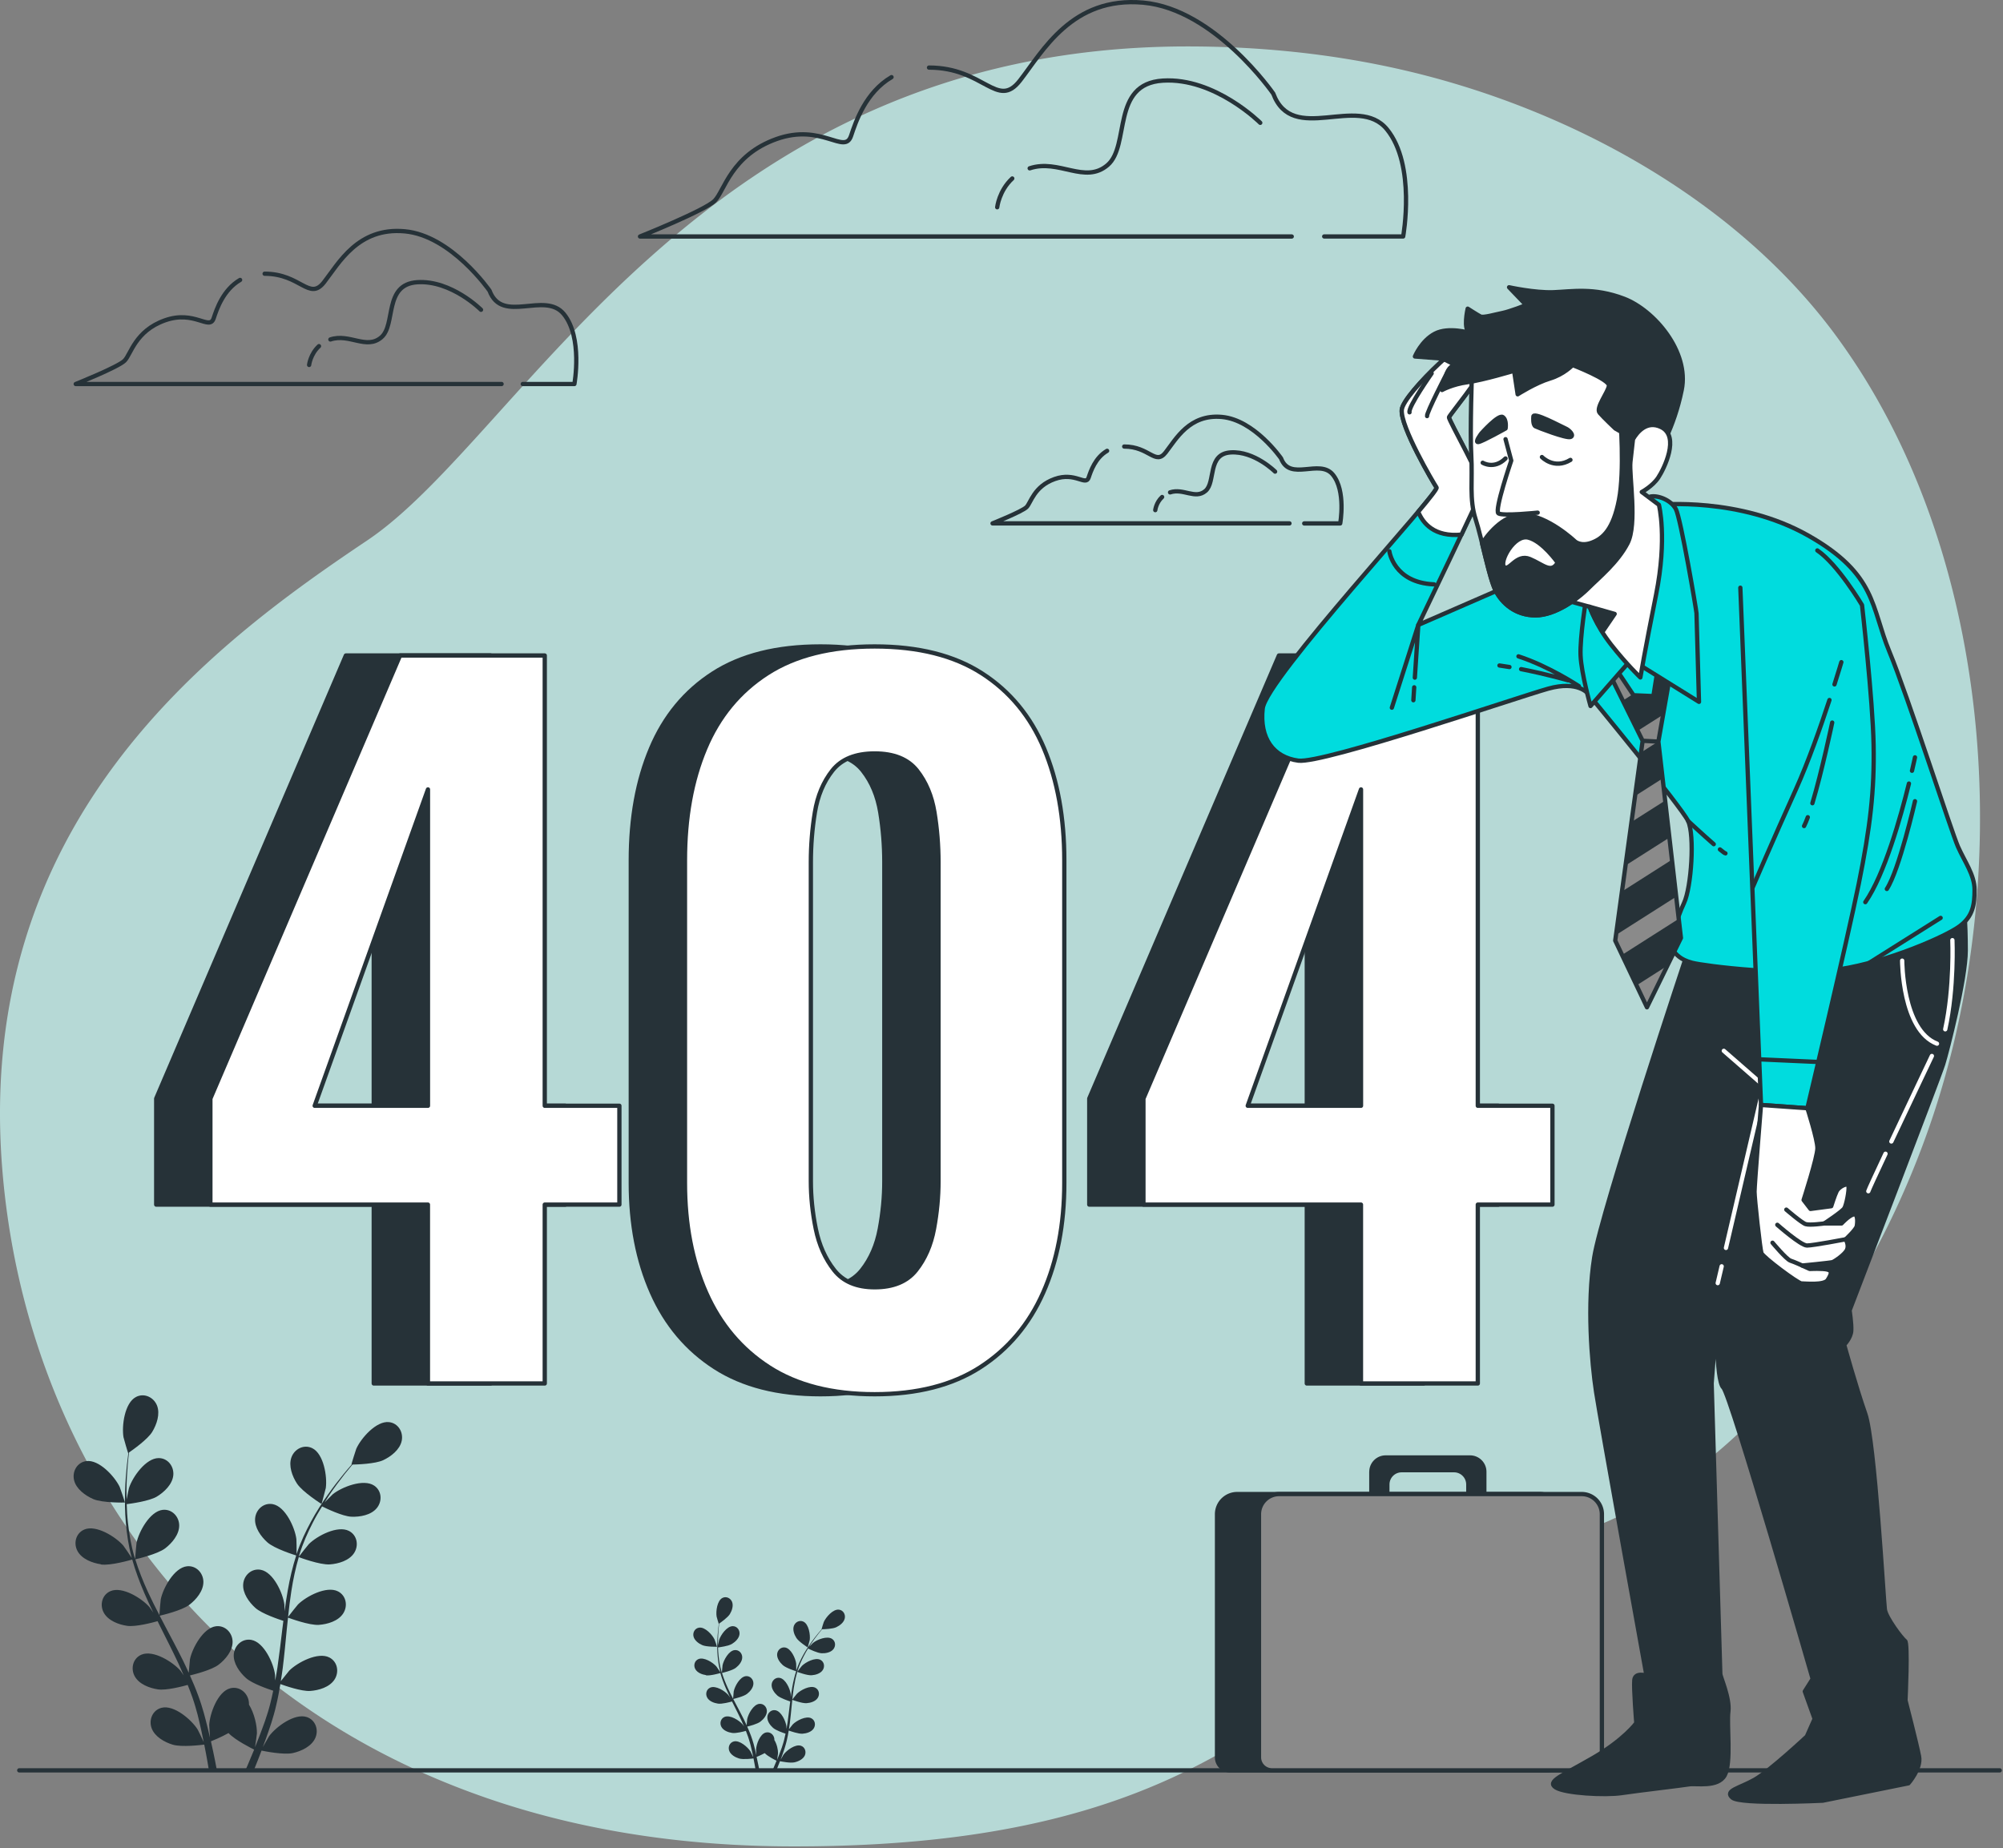 <svg xmlns="http://www.w3.org/2000/svg" width="467" height="431" fill="none"><rect width="100%" height="100%" fill="#808080" stroke="none"/><g clip-path="url(#a)"><path fill="#CDFFFB" d="M450.87 259.66c-13.18 39.94-41.56 83.71-83.34 97.96-63.12 21.54-68.76 73.3-183.32 72.95-17.86-.05-34.44-1.92-49.74-5.34-8.22-1.84-16.08-4.13-23.55-6.84C43.06 393.9 5.9 335.69.6 273.47c-6.99-81.82 48.7-123.1 84.98-147.42 36.29-24.31 77.66-114.68 190.28-115.22 17.17-.07 34.37 1.61 51.12 5.46 38.24 8.78 77.59 29.95 101.23 62.2a160.3 160.3 0 0 1 5.11 7.44c31.88 49.6 35.52 119.27 17.55 173.72v.01z" opacity=".7"/><path stroke="#263238" stroke-linecap="round" stroke-linejoin="round" d="M466.23 412.84H4.49"/><path fill="#263238" d="M21.71 349.57c2.15.94 7.42.82 7.42.82.05 0-1.13-3.45-1.23-3.66-1.16-2.42-4.81-6.41-7.78-6.01-2.14.29-3.33 2.43-2.85 4.45.49 2.06 2.61 3.59 4.44 4.39v.01z"/><path fill="#263238" d="M23.52 364.83c2.23.33 6.93-1.04 7.31-1.15.74 2.63 1.72 5.27 2.85 7.89.65 1.5 1.34 2.98 2.06 4.47-.43-.63-.82-1.19-.88-1.26-1.75-2.03-6.33-4.91-9.09-3.74-1.99.84-2.57 3.23-1.57 5.04 1.02 1.86 3.46 2.77 5.44 3.06 2.01.29 6.04-.79 7.1-1.09.28.57.56 1.13.84 1.7 1.36 2.71 2.73 5.41 3.99 8.1.45.95.85 1.9 1.26 2.84-.38-.56-.71-1.02-.76-1.09-1.75-2.03-6.33-4.91-9.09-3.74-1.99.84-2.57 3.23-1.57 5.04 1.02 1.86 3.46 2.77 5.44 3.06 1.92.28 5.65-.69 6.91-1.04.39.98.78 1.97 1.11 2.94.21.67.46 1.3.64 1.98.19.67.37 1.34.56 2 .31 1.28.63 2.6.9 3.86.19.87.36 1.71.53 2.55-.43-.95-1.32-2.79-1.41-2.93-1.43-2.27-5.51-5.81-8.42-5.07-2.09.53-3.03 2.8-2.32 4.75.73 1.99 3 3.27 4.92 3.85 2.11.64 6.77.06 7.35-.02.28 1.39.54 2.75.76 4.04.12.68.22 1.32.33 1.96h1.86c-.14-.74-.28-1.5-.44-2.29-.28-1.42-.6-2.92-.95-4.47.35-.14 2.34-.94 4.1-1.93 1.54 1.66 5.47 3.61 5.98 3.86-.54 1.32-1.07 2.59-1.59 3.79l-.46 1.04h1.95c.05-.12.1-.23.15-.35.55-1.33 1.11-2.77 1.67-4.25.56.12 5.18 1.06 7.33.57 1.95-.44 4.32-1.55 5.19-3.48.86-1.89.09-4.22-1.96-4.91-2.84-.96-7.19 2.27-8.78 4.43-.09.13-.96 1.62-1.49 2.57.23-.61.45-1.19.68-1.82.45-1.24.87-2.49 1.32-3.83.2-.66.39-1.32.59-1.99.21-.66.35-1.38.53-2.08.39-1.62.7-3.29.98-4.97 1.08.39 4.96 1.74 6.96 1.6 2-.14 4.5-.87 5.66-2.65 1.13-1.74.73-4.16-1.19-5.15-2.67-1.38-7.45 1.16-9.35 3.05-.12.12-1.33 1.63-1.98 2.47.16-1.01.32-2.02.45-3.05.37-2.97.65-6 .94-9.01.09-.92.19-1.84.29-2.76.38.14 4.95 1.84 7.2 1.69 2-.14 4.5-.87 5.66-2.65 1.13-1.74.73-4.16-1.19-5.15-2.67-1.38-7.45 1.16-9.35 3.05-.14.14-1.88 2.32-2.3 2.89.21-2.03.45-4.04.76-6.02.42-2.73.99-5.39 1.73-7.92.18.07 4.94 1.86 7.24 1.7 2-.14 4.5-.87 5.66-2.65 1.13-1.74.73-4.16-1.19-5.15-2.67-1.38-7.45 1.16-9.35 3.05-.15.15-2.02 2.49-2.33 2.94.04-.15.07-.31.12-.46.82-2.7 1.96-5.2 3.14-7.5.68-1.34 1.41-2.57 2.14-3.76.85.43 4.77 2.33 6.85 2.41 2 .08 4.57-.37 5.91-2.01 1.32-1.6 1.18-4.05-.62-5.25-2.5-1.66-7.53.34-9.62 2-.11.09-1.17 1.14-1.93 1.92.34-.53.68-1.09 1.02-1.59 1.26-1.89 2.52-3.54 3.65-5 .65-.82 1.26-1.55 1.83-2.23 1.05-.02 5.3-.15 7.16-1.02 1.81-.85 3.88-2.44 4.32-4.51.43-2.03-.82-4.14-2.97-4.37-2.98-.32-6.53 3.77-7.62 6.21-.09.21-1.19 3.69-1.13 3.69H82c-.57.64-1.16 1.33-1.8 2.11-1.17 1.43-2.47 3.06-3.77 4.93-1.31 1.87-2.67 3.93-3.91 6.23-1.25 2.31-2.44 4.8-3.34 7.52-.01.03-.02.06-.03.1.02-.88-.02-3.34-.05-3.53-.34-2.66-2.57-7.59-5.52-8.13-2.13-.39-3.93 1.27-4.1 3.34-.17 2.11 1.36 4.22 2.85 5.56 1.68 1.5 6.36 2.96 6.73 3.07-.83 2.6-1.48 5.34-1.97 8.15-.29 1.61-.52 3.23-.74 4.86-.01-.76-.03-1.44-.04-1.54-.34-2.66-2.57-7.59-5.52-8.13-2.13-.39-3.93 1.27-4.09 3.34-.17 2.11 1.36 4.22 2.85 5.56 1.51 1.35 5.47 2.67 6.52 3.01l-.24 1.88c-.36 3.01-.71 6.02-1.14 8.96-.15 1.04-.34 2.05-.52 3.06-.01-.67-.03-1.24-.04-1.33-.34-2.66-2.57-7.59-5.52-8.13-2.13-.39-3.93 1.27-4.1 3.34-.17 2.11 1.36 4.22 2.85 5.56 1.44 1.29 5.09 2.54 6.34 2.95-.22 1.03-.44 2.07-.7 3.06-.19.67-.33 1.34-.56 2-.21.66-.43 1.32-.64 1.97-.45 1.24-.91 2.52-1.38 3.72-.32.84-.64 1.63-.96 2.42.16-1.03.44-3.05.44-3.22.04-1.78-.59-4.67-1.85-6.71 0-.26 0-.52-.05-.79-.33-2.05-2.25-3.57-4.34-3.01-2.9.77-4.74 5.86-4.88 8.54 0 .16.1 1.88.18 2.97-.15-.63-.28-1.24-.44-1.89-.3-1.28-.65-2.55-1.01-3.92-.2-.65-.4-1.32-.6-1.98-.19-.67-.47-1.35-.7-2.03-.57-1.57-1.23-3.13-1.93-4.69 1.12-.27 5.09-1.28 6.69-2.51 1.59-1.22 3.27-3.21 3.26-5.33-.01-2.07-1.69-3.87-3.83-3.64-2.98.32-5.57 5.08-6.11 7.7-.03.16-.21 2.09-.29 3.15-.43-.93-.85-1.87-1.31-2.8-1.33-2.69-2.77-5.36-4.18-8.04-.43-.82-.86-1.64-1.28-2.46.4-.09 5.15-1.19 6.93-2.56 1.59-1.22 3.27-3.21 3.26-5.33-.01-2.07-1.69-3.87-3.83-3.64-2.98.32-5.57 5.08-6.11 7.7-.04.2-.29 2.97-.32 3.68-.94-1.81-1.86-3.62-2.69-5.44-1.15-2.51-2.15-5.04-2.93-7.56.19-.04 5.15-1.17 6.98-2.57 1.59-1.22 3.27-3.21 3.26-5.33-.01-2.07-1.69-3.87-3.84-3.64-2.98.32-5.57 5.08-6.11 7.7-.04.21-.31 3.19-.32 3.73-.05-.15-.11-.3-.16-.45-.8-2.7-1.24-5.42-1.52-7.99-.17-1.49-.24-2.92-.29-4.32.95-.12 5.26-.69 7.04-1.77 1.71-1.04 3.6-2.83 3.82-4.94.21-2.06-1.25-4.03-3.41-4.03-3 0-6.1 4.43-6.92 6.98-.05.14-.35 1.6-.55 2.66 0-.63-.03-1.28-.03-1.89 0-2.27.15-4.35.29-6.19.09-1.05.19-1.99.3-2.87.87-.6 4.34-3.05 5.41-4.8 1.04-1.71 1.89-4.17 1.12-6.14-.76-1.93-2.97-3-4.89-2.01-2.67 1.38-3.37 6.74-2.93 9.39.04.23 1.05 3.73 1.09 3.7 0 0 .04-.03.05-.04-.12.85-.23 1.75-.34 2.75-.18 1.84-.37 3.92-.43 6.2-.06 2.28-.06 4.75.18 7.36.23 2.61.61 5.35 1.36 8.12 0 .03.02.06.03.09-.47-.74-1.86-2.77-1.99-2.91-1.75-2.03-6.33-4.91-9.09-3.74-1.99.85-2.57 3.23-1.57 5.04 1.02 1.86 3.46 2.77 5.44 3.06v.05z"/><path fill="#263238" d="M74.97 350.73s.96-3.5.99-3.73c.37-2.65-.48-8-3.18-9.3-1.95-.94-4.12.19-4.83 2.14-.72 1.99.19 4.43 1.28 6.11 1.28 1.97 5.73 4.78 5.74 4.78zm88.77 32.91c.99.43 3.42.38 3.43.38.03 0-.52-1.59-.57-1.69-.53-1.12-2.22-2.96-3.59-2.77-.99.13-1.54 1.12-1.32 2.05.23.95 1.2 1.66 2.05 2.03z"/><path fill="#263238" d="M164.58 390.68c1.03.15 3.2-.48 3.37-.53.34 1.21.79 2.43 1.32 3.64.3.69.62 1.38.95 2.06-.2-.29-.38-.55-.41-.58-.81-.94-2.92-2.27-4.2-1.73-.92.39-1.19 1.49-.73 2.33.47.86 1.6 1.28 2.51 1.41.93.14 2.79-.36 3.28-.5l.39.78c.63 1.25 1.26 2.5 1.84 3.74.21.44.39.88.58 1.31-.18-.26-.33-.47-.35-.5-.81-.94-2.92-2.27-4.2-1.73-.92.39-1.19 1.49-.73 2.33.47.86 1.6 1.28 2.51 1.41.89.13 2.61-.32 3.19-.48.18.45.36.91.51 1.36.1.31.21.6.29.91.09.31.17.62.26.92.14.59.29 1.2.42 1.78.09.4.17.79.25 1.18-.2-.44-.61-1.29-.65-1.35-.66-1.05-2.55-2.68-3.89-2.34-.97.25-1.4 1.29-1.07 2.19.34.92 1.39 1.51 2.27 1.78.97.3 3.13.03 3.39-.01.13.64.25 1.27.35 1.86.06.31.1.61.15.91h.86c-.06-.34-.13-.69-.2-1.06-.13-.65-.28-1.35-.44-2.06.16-.06 1.08-.44 1.89-.89.71.77 2.53 1.67 2.76 1.78-.25.61-.49 1.2-.73 1.75-.07.17-.14.32-.21.48h.9c.02-.05.04-.11.07-.16.25-.62.51-1.28.77-1.96.26.05 2.39.49 3.39.26.9-.2 1.99-.71 2.4-1.6.39-.87.04-1.95-.9-2.26-1.31-.44-3.32 1.05-4.05 2.05-.04.06-.44.75-.69 1.19.1-.28.21-.55.31-.84.21-.57.4-1.15.61-1.77.09-.3.18-.61.27-.92.1-.3.16-.64.25-.96.18-.75.32-1.52.45-2.3.5.18 2.29.8 3.21.74.92-.06 2.08-.4 2.61-1.22.52-.8.34-1.92-.55-2.38-1.23-.63-3.44.54-4.31 1.41-.05.05-.61.75-.91 1.14.07-.47.15-.93.21-1.41.17-1.37.3-2.77.44-4.16.04-.43.09-.85.13-1.28.18.07 2.29.85 3.32.78.92-.06 2.08-.4 2.61-1.22.52-.8.34-1.92-.55-2.38-1.23-.64-3.44.54-4.31 1.41-.07.07-.87 1.07-1.06 1.33.1-.94.21-1.87.35-2.78.2-1.26.46-2.49.8-3.66.08.03 2.28.86 3.34.79.92-.06 2.08-.4 2.61-1.22.52-.8.34-1.92-.55-2.38-1.23-.63-3.44.54-4.31 1.41-.07.07-.93 1.15-1.07 1.36.02-.07.03-.14.06-.21.38-1.24.9-2.4 1.45-3.46.31-.62.65-1.19.99-1.74.39.2 2.2 1.07 3.16 1.11.92.04 2.11-.17 2.73-.93.61-.74.54-1.87-.29-2.42-1.15-.77-3.48.15-4.44.93-.05.04-.54.53-.89.89.16-.25.31-.5.47-.73.58-.87 1.16-1.64 1.69-2.31.3-.38.58-.72.84-1.03.49 0 2.45-.07 3.3-.47.84-.39 1.79-1.12 1.99-2.08.2-.94-.38-1.91-1.37-2.02-1.38-.15-3.01 1.74-3.52 2.87-.04.1-.55 1.7-.52 1.7h.03c-.26.3-.54.62-.83.97-.54.66-1.14 1.41-1.74 2.28-.6.86-1.23 1.81-1.81 2.88-.58 1.07-1.13 2.21-1.54 3.47 0 .01 0 .03-.01.04 0-.41-.01-1.54-.02-1.63-.16-1.23-1.19-3.5-2.55-3.75-.98-.18-1.81.59-1.89 1.54-.08.97.63 1.95 1.32 2.57.78.69 2.93 1.37 3.11 1.42-.38 1.2-.68 2.47-.91 3.76-.13.74-.24 1.49-.34 2.25 0-.35-.01-.66-.02-.71-.16-1.23-1.19-3.5-2.55-3.75-.98-.18-1.81.59-1.89 1.54-.08.97.63 1.95 1.32 2.57.7.62 2.53 1.23 3.01 1.39-.04.29-.07.58-.11.87-.17 1.39-.33 2.78-.52 4.13-.07.48-.16.95-.24 1.41 0-.31-.01-.57-.02-.61-.16-1.23-1.19-3.5-2.55-3.75-.98-.18-1.81.59-1.89 1.54-.08.97.63 1.95 1.32 2.56.67.6 2.35 1.17 2.92 1.36-.1.48-.2.96-.32 1.41-.09.31-.15.62-.26.92-.1.31-.2.61-.29.91-.21.57-.42 1.16-.64 1.72-.15.39-.3.75-.44 1.12.07-.47.2-1.41.2-1.49.02-.82-.27-2.16-.85-3.1 0-.12 0-.24-.02-.36-.15-.95-1.04-1.65-2-1.39-1.34.36-2.19 2.71-2.25 3.94 0 .07.04.87.08 1.37-.07-.29-.13-.57-.2-.87-.14-.59-.3-1.18-.46-1.81-.09-.3-.18-.61-.28-.92-.09-.31-.22-.62-.32-.94-.26-.72-.57-1.44-.89-2.16.52-.12 2.35-.59 3.09-1.16.73-.56 1.51-1.48 1.5-2.46 0-.96-.78-1.79-1.77-1.68-1.38.15-2.57 2.34-2.82 3.55-.02.08-.1.96-.13 1.45-.2-.43-.39-.86-.6-1.29-.62-1.24-1.28-2.47-1.93-3.71-.2-.38-.4-.76-.59-1.14.18-.04 2.38-.55 3.2-1.18.73-.56 1.51-1.48 1.5-2.46 0-.96-.78-1.79-1.77-1.68-1.38.15-2.57 2.34-2.82 3.55-.02.09-.13 1.37-.15 1.7-.43-.83-.86-1.67-1.24-2.51-.53-1.16-.99-2.33-1.35-3.49.09-.02 2.38-.54 3.22-1.19.73-.56 1.51-1.48 1.5-2.46 0-.96-.78-1.79-1.77-1.68-1.38.15-2.57 2.34-2.82 3.55-.02.1-.14 1.47-.15 1.72-.02-.07-.05-.14-.07-.21-.37-1.25-.57-2.5-.7-3.69-.08-.69-.11-1.35-.13-1.99.44-.05 2.43-.32 3.25-.82.79-.48 1.66-1.31 1.76-2.28.1-.95-.58-1.86-1.57-1.86-1.38 0-2.81 2.05-3.19 3.22-.02.06-.16.74-.25 1.23 0-.29-.01-.59-.01-.87 0-1.05.07-2.01.13-2.86.04-.48.09-.92.14-1.32.4-.28 2-1.41 2.5-2.21.48-.79.87-1.93.52-2.84-.35-.89-1.37-1.39-2.26-.93-1.23.64-1.55 3.11-1.35 4.33.02.11.48 1.72.5 1.71 0 0 .02-.01.02-.02-.05.39-.11.81-.16 1.27-.08.85-.17 1.81-.2 2.86-.03 1.05-.03 2.19.08 3.4s.28 2.47.63 3.75c0 .01 0 .03.01.04-.22-.34-.86-1.28-.92-1.35-.81-.94-2.92-2.27-4.2-1.73-.92.39-1.19 1.49-.73 2.33.47.86 1.6 1.28 2.51 1.41l-.04.04z"/><path fill="#263238" d="M188.33 384.17s.44-1.62.46-1.72c.17-1.22-.22-3.69-1.47-4.29-.9-.43-1.9.09-2.23.99-.33.92.09 2.05.59 2.82.59.91 2.65 2.21 2.65 2.21v-.01z"/><path stroke="#263238" stroke-linecap="round" stroke-linejoin="round" d="M207.86 17.99c-6.05 3.54-8.34 10.39-9.43 13.68-1.51 4.54-6.81-3.03-17.41.76-10.6 3.79-12.11 12.11-14.39 14.39-2.28 2.28-17.41 8.33-17.41 8.33h151.95m7.57-.01h18.41s3.03-16.66-3.79-24.99c-6.81-8.33-21.96 3.79-26.5-8.33 0 0-13.63-19.69-30.29-21.2-16.66-1.51-23.47 11.36-28.77 18.17-5.3 6.81-8.33-3.03-21.2-3.03m19.41 25.86c-3.09 2.87-3.51 6.71-3.51 6.71"/><path stroke="#263238" stroke-linecap="round" stroke-linejoin="round" d="M293.83 28.64s-10.6-10.6-22.72-9.84c-12.11.76-7.57 15.14-12.87 19.69-5.3 4.55-11.36-1.51-18.17.76M55.98 65.28c-3.95 2.31-5.45 6.79-6.16 8.94-.99 2.97-4.45-1.98-11.38.49-6.93 2.47-7.91 7.91-9.4 9.4-1.49 1.49-11.38 5.44-11.38 5.44h99.28m4.95 0h12.03s1.98-10.88-2.47-16.32c-4.45-5.44-14.35 2.47-17.31-5.44 0 0-8.9-12.86-19.79-13.85-10.89-.99-15.34 7.42-18.8 11.87-3.46 4.45-5.44-1.98-13.85-1.98m12.67 16.89c-2.02 1.88-2.3 4.38-2.3 4.38"/><path stroke="#263238" stroke-linecap="round" stroke-linejoin="round" d="M112.15 72.24s-6.93-6.93-14.84-6.43-4.95 9.89-8.41 12.86c-3.46 2.97-7.42-.99-11.87.49m181.09 25.97c-2.76 1.61-3.8 4.73-4.3 6.23-.69 2.07-3.1-1.38-7.93.35s-5.52 5.52-6.55 6.55c-1.03 1.03-7.93 3.79-7.93 3.79h69.23m3.44.01h8.39s1.38-7.59-1.72-11.38c-3.1-3.79-10 1.72-12.07-3.79 0 0-6.21-8.97-13.8-9.66-7.59-.69-10.69 5.17-13.11 8.28-2.41 3.1-3.79-1.38-9.66-1.38m8.84 11.77c-1.41 1.31-1.6 3.06-1.6 3.06"/><path stroke="#263238" stroke-linecap="round" stroke-linejoin="round" d="M297.29 109.98s-4.83-4.83-10.35-4.48c-5.52.35-3.45 6.9-5.86 8.97-2.41 2.07-5.17-.69-8.28.35"/><path fill="#263238" stroke="#263238" stroke-linecap="round" stroke-linejoin="round" d="M87.14 322.62v-41.71H36.42v-24.73l44.22-103.32h33.74v105h17.4v23.05h-17.4v41.71H87.14zm-26.41-64.76h26.41v-73.77l-26.41 73.77zm130.57 67.27c-9.92 0-18.13-2.1-24.63-6.29-6.5-4.19-11.39-9.99-14.67-17.4-3.28-7.4-4.93-15.93-4.93-25.57v-75.24c0-9.92 1.57-18.62 4.72-26.09 3.14-7.47 7.96-13.31 14.46-17.5 6.5-4.19 14.84-6.29 25.04-6.29s18.55 2.1 25.04 6.29c6.5 4.19 11.32 10.03 14.46 17.5 3.14 7.48 4.72 16.17 4.72 26.09v75.24c0 9.64-1.64 18.16-4.93 25.57-3.28 7.41-8.17 13.2-14.67 17.4-6.5 4.19-14.71 6.29-24.63 6.29h.02zm0-24.94c4.33 0 7.54-1.33 9.64-3.98 2.1-2.65 3.49-5.87 4.19-9.64.7-3.77 1.05-7.47 1.05-11.11v-74.4c0-3.91-.31-7.79-.94-11.63-.63-3.84-1.99-7.09-4.09-9.75-2.1-2.65-5.38-3.98-9.85-3.98s-7.75 1.33-9.85 3.98c-2.1 2.66-3.46 5.9-4.09 9.75-.63 3.84-.94 7.72-.94 11.63v74.4c0 3.64.38 7.34 1.15 11.11.77 3.77 2.2 6.99 4.3 9.64 2.1 2.66 5.24 3.98 9.43 3.98zm113.38 22.43v-41.71h-50.72v-24.73l44.22-103.32h33.74v105h17.4v23.05h-17.4v41.71h-27.24zm-26.41-64.76h26.41v-73.77l-26.41 73.77z"/><path fill="#fff" stroke="#263238" stroke-linecap="round" stroke-linejoin="round" d="M99.77 322.62v-41.71H49.05v-24.73l44.22-103.32h33.74v105h17.4v23.05h-17.4v41.71H99.77zm-26.4-64.76h26.41v-73.77l-26.41 73.77zm130.56 67.27c-9.92 0-18.13-2.1-24.63-6.29-6.5-4.19-11.39-9.99-14.67-17.4-3.28-7.4-4.93-15.93-4.93-25.57v-75.24c0-9.92 1.57-18.62 4.72-26.09 3.14-7.47 7.96-13.31 14.46-17.5 6.5-4.19 14.84-6.29 25.04-6.29s18.55 2.1 25.04 6.29c6.5 4.19 11.32 10.03 14.46 17.5 3.14 7.48 4.72 16.17 4.72 26.09v75.24c0 9.64-1.64 18.16-4.93 25.57-3.28 7.41-8.17 13.2-14.67 17.4-6.5 4.19-14.71 6.29-24.63 6.29h.02zm0-24.94c4.33 0 7.54-1.33 9.64-3.98 2.1-2.65 3.49-5.87 4.19-9.64.7-3.77 1.05-7.47 1.05-11.11v-74.4c0-3.91-.31-7.79-.94-11.63-.63-3.84-1.99-7.09-4.09-9.75-2.1-2.65-5.38-3.98-9.85-3.98s-7.75 1.33-9.85 3.98c-2.1 2.66-3.46 5.9-4.09 9.75-.63 3.84-.94 7.72-.94 11.63v74.4c0 3.64.38 7.34 1.15 11.11.77 3.77 2.2 6.99 4.3 9.64 2.1 2.66 5.24 3.98 9.43 3.98zm113.38 22.43v-41.71h-50.72v-24.73l44.22-103.32h33.74v105h17.4v23.05h-17.4v41.71h-27.24zm-26.4-64.76h26.41v-73.77l-26.41 73.77z"/><path fill="#263238" stroke="#263238" stroke-linecap="round" stroke-linejoin="round" d="M319.73 343.21v7.15h3.73v-4.19c0-1.84 1.49-3.33 3.33-3.33h12.22c1.84 0 3.33 1.49 3.33 3.33v4.19h3.73v-7.15c0-1.84-1.49-3.33-3.33-3.33h-19.67c-1.84 0-3.33 1.49-3.33 3.33h-.01z"/><path fill="#263238" stroke="#263238" stroke-linecap="round" stroke-linejoin="round" d="M288.46 348.41H359a4.7 4.7 0 0 1 4.7 4.7v56.7c0 1.67-1.36 3.03-3.03 3.03h-73.89c-1.67 0-3.03-1.36-3.03-3.03v-56.7a4.7 4.7 0 0 1 4.7-4.7h.01z"/><path fill="#8A8A8A" stroke="#263238" stroke-linecap="round" stroke-linejoin="round" d="M298.24 348.41h70.54a4.7 4.7 0 0 1 4.7 4.7v56.7c0 1.67-1.36 3.03-3.03 3.03h-73.89c-1.67 0-3.03-1.36-3.03-3.03v-56.7a4.7 4.7 0 0 1 4.7-4.7h.01z"/><path fill="#263238" stroke="#263238" stroke-linecap="round" stroke-linejoin="round" d="M393.54 221.87s-20.11 60.4-21.84 71.33c-1.74 10.93-.62 24.51.43 31.38 1.04 6.87 11.75 66.18 11.75 66.18s-2.65-.89-2.84 1.02c-.19 1.92.47 10.03.47 10.03s-2.78 3.89-10.09 8.12c-7.31 4.23-10.87 5.51-8.68 6.9 2.18 1.38 11.52 1.88 15.33 1.31 3.81-.57 14.06-1.76 15.73-2.04s6.71.8 8.32-2.11c1.61-2.91.44-11.72.85-14.84.4-3.12-1.86-8.08-1.88-8.8-.02-.72-2.02-67.75-2.02-67.75l1.27-16.65s-.37 15.86 1.45 17.62c1.82 1.77 20.84 67.95 20.84 67.95l-1.84 2.91 2.3 6.4-1.82 4.11s-8.65 8.09-12.19 10.09c-3.54 2-7.11 2.56-5.16 4.18 1.95 1.63 21.05.7 21.05.7l19.98-4.05s3.03-3.42 2.48-6.27c-.54-2.86-3.17-13.07-3.17-13.07s.64-13.4-.09-13.86c-.73-.46-4.43-5.39-4.71-7.3-.28-1.91-2.36-39.34-4.56-45.63-2.2-6.29-4.93-16.14-4.93-16.14s1.55-1.57 1.65-3.25c.1-1.69-.39-4.76-.39-4.76s20.87-54.3 21.82-57.41c.96-3.11 5.26-19.83 5.26-26.53 0-6.7-.48-11.71-.48-11.71s-16.25 7.41-32.74 8.12c-16.49.71-31.07-.24-31.07-.24l-.48 4.06z"/><path stroke="#fff" stroke-linecap="round" stroke-linejoin="round" d="M443.49 224.02s0 16.25 8.12 19.36m3.59-24.14s.48 10.99-1.67 20.79m-13.92 29.02c-2.23 4.74-3.93 8.42-4.01 8.74m14.82-31.54s-5.21 10.94-9.45 19.94m-38.56 24.82 8.82-37.83-9.32-8.13m-1.42 54.17.92-3.92"/><path fill="#00DCDE" stroke="#263238" stroke-linecap="round" stroke-linejoin="round" d="m354.61 135.31-23.93 10.42s14.28-29.72 14.86-31.46c.58-1.74-7.91-16.4-7.72-16.98.19-.58 7.53-9.46 7.72-11.39.19-1.93 4.25-8.68 1.16-9.07-3.09-.39-19.49 14.86-19.88 18.72-.39 3.86 7.33 16.98 8.11 18.14.77 1.16-39.76 44.58-40.53 51.53-.77 6.95 2.51 11.39 8.3 12.16 5.79.77 51.34-14.86 58.28-16.79 6.95-1.93 9.26 1.16 9.26 1.16s21.81 26.44 23.35 29.72c1.54 3.28.77 15.44-.96 19.11s-3.67 10.04-2.7 11c.96.96 1.67 2.15 4.57 2.93 2.89.77 23.03 3.25 34.42 1.51s24.9-7.72 27.98-10.04c3.09-2.32 3.47-5.02 3.47-8.49 0-3.47-2.32-6.56-3.86-10.04-1.54-3.47-11.77-35.32-16.02-45.55-4.25-10.23-2.89-17.95-18.91-27.02s-34.81-7.17-34.81-7.17l-32.16 17.59v.01z"/><path stroke="#263238" stroke-linecap="round" stroke-linejoin="round" d="m329.72 160.28-.19 3.01m-5.02 1.74 6.17-19.3-.81 12.29m-5.94-29.47s.96 7.33 10.42 7.72"/><path fill="#fff" d="M368.12 160.01s-6.95-4.63-14.09-6.95z"/><path stroke="#263238" stroke-linecap="round" stroke-linejoin="round" d="M368.12 160.01s-6.95-4.63-14.09-6.95m-2.1 2.49c-.77-.13-1.55-.25-2.33-.36m16.02 3.47s-4.92-1.44-10.97-2.62M401 198.08c.68.56 1.16.92 1.29.92m-8.69-7.53s3.4 3.16 5.96 5.39m35.72 28 17.18-10.81m-7.39-31.33c-1.94 7.85-5.69 21.21-10.17 27.66m11.58-33.77s-.24 1.18-.7 3.13m.7 7.1s-3.67 16.02-6.56 20.46"/><path fill="#fff" stroke="#263238" stroke-linecap="round" stroke-linejoin="round" d="M340.74 124.67c2.53-5.34 4.59-9.76 4.81-10.4.58-1.74-7.91-16.4-7.72-16.98.19-.58 7.53-9.46 7.72-11.39.19-1.93 4.25-8.68 1.16-9.07-3.09-.39-19.49 14.86-19.88 18.72-.39 3.86 7.33 16.98 8.11 18.14.16.24-1.52 2.38-4.28 5.66 1.07 2.62 3.7 5.94 10.09 5.32h-.01z"/><path stroke="#263238" stroke-linecap="round" stroke-linejoin="round" d="M337.38 86.95s-4.84 9.37-4.66 10.08m1.07-9.96s-5.52 7.83-5.16 9.08"/><path fill="#8A8A8A" stroke="#263238" stroke-linecap="round" stroke-linejoin="round" d="m375.26 157.12 7.72 15.63 3.67.19 3.09-17.56-2.51-4.05-1.74 11-4.63-.2-5.4-8.1-.2 3.09zm7.72 15.63-6.39 46.59 7.4 15.56 7.92-16.17-5.26-45.79-3.67-.19z"/><path fill="#263238" d="m381.84 170.42 5.92-3.76 1.83-10.43-3.48 2.22-.62 3.88-4.63-.2-.16-.24-2.34 1.49 3.48 7.04zm4.81 2.52.01-.05-.08.05h.07zm1.58 13.75-7.85 4.99-1.39 10.15 10.23-6.51-.99-8.63zm-.59-5.16-.99-8.59h-.07l-3.97 2.53-1.39 10.15 6.42-4.09zm2.17 18.94-11.65 7.42-1.4 10.15 14.05-8.94-1-8.63zm-1.08 24.75 3.18-6.49-.51-4.47-13.22 8.42 3.38 7.11 7.17-4.57z"/><path fill="#00DCDE" stroke="#263238" stroke-linecap="round" stroke-linejoin="round" d="M369.86 139.17s-1.54 9.46-1.35 13.7c.19 4.24 2.32 11.77 2.32 11.77l9.46-10.81 15.83 9.84s-.58-20.07-.58-20.65c0-.58-3.67-22.19-4.82-24.32-1.15-2.13-4.25-3.28-5.98-2.89-1.74.39-14.86 23.35-14.86 23.35l-.02.01z"/><path fill="#fff" stroke="#263238" stroke-linecap="round" stroke-linejoin="round" d="M343.2 86.45s-.5 14.14-.17 19.79c.33 5.65-.5 10.15 1 14.8 1.5 4.66 3.16 13.64 4.66 16.63 1.5 2.99 4.66 5.82 9.31 5.82s9.81-3.83 12.31-6.32c2.49-2.49 6.82-5.99 9.15-10.48s.33-15.8.67-18.96c.33-3.16 1-8.65 1-8.65s3.33-8.15.67-11.98-14.47-8.15-23.45-7.32c-8.98.83-15.14 6.65-15.14 6.65l-.01.02z"/><path stroke="#263238" stroke-linecap="round" stroke-linejoin="round" d="m351.02 102.42 1.33 4.99s-3.99 11.64-2.99 12.31c1 .67 9.15-.17 9.15-.17"/><path fill="#263238" stroke="#263238" stroke-linecap="round" stroke-linejoin="round" d="M357.5 97.26s-.17 1.83.5 2.16c.67.33 7.15 2.83 8.15 2.49 1-.33-.33-1.66-1.16-2-.83-.33-7.82-4.16-7.48-2.66l-.01.01zm-6.48 2.66s-5.32 2.99-6.32 3.16c-1 .17.67-2 .67-2s3.99-4.49 4.99-3.83c1 .67.67 2.66.67 2.66l-.01.01z"/><path stroke="#263238" stroke-linecap="round" stroke-linejoin="round" d="M359.5 106.58s2.83 2.99 6.65.67m-20.46.66s2.66 1.66 5.32-1"/><path fill="#263238" stroke="#263238" stroke-linecap="round" stroke-linejoin="round" d="M380.12 107.74c.3-2.87.87-7.63.98-8.5l-3.31-1.81s1 12.31-.33 19.13c-1.33 6.82-3.66 8.98-6.32 9.98s-3.99-.33-3.99-.33-6.32-5.99-11.98-6.15c-4.94-.15-8.73 5.28-9.62 6.67 1.05 4.28 2.13 8.96 3.13 10.96 1.5 2.99 4.66 5.82 9.31 5.82s9.81-3.83 12.31-6.32c2.49-2.49 6.82-5.99 9.15-10.48s.33-15.8.67-18.96v-.01z"/><path fill="#fff" stroke="#263238" stroke-linecap="round" stroke-linejoin="round" d="M363.16 131.19s-3.49-4.99-6.82-5.82c-3.33-.83-6.82 5.65-5.65 6.82 1.16 1.16 2.83-3.16 5.99-1.83s4.99 3.49 6.49.83h-.01z"/><path fill="#263238" stroke="#263238" stroke-linecap="round" stroke-linejoin="round" d="M342.7 77.64s-4.99-1.5-8.15.17c-3.16 1.66-4.66 5.32-4.66 5.32l6.49.5 2.99 1.5s-1.33 0-2 1.83c-.67 1.83-1.16 3.99-1.16 3.99s2.33-1.33 5.99-1.83 10.81-2.66 10.81-2.66l.83 5.49s4.16-2.66 7.48-3.66c3.33-1 5.32-3.16 5.32-3.16s8.65 3.33 8.48 4.82c-.17 1.5-3.16 5.16-2.16 6.32 1 1.16 3.66 3.66 3.66 3.66l9.98 5.65s3.66-5.65 5.49-14.64c1.83-8.98-6.49-18.63-13.47-21.29s-12.14-1.66-16.47-1.5c-4.33.16-10.31-1.16-10.31-1.16l3.99 4.16s-3.83 1.5-5.49 1.83c-1.66.33-4.49 1.16-5.16.83-.67-.33-2.99-1.83-2.99-1.83s-1.16 4.99.5 5.65l.01.01z"/><path fill="#fff" stroke="#263238" stroke-linecap="round" stroke-linejoin="round" d="M382.78 114.73s2.49-1.33 3.83-3.33c1.33-2 5.16-9.65.67-11.81-3.4-1.64-5.66 1.3-6.55 2.83-.2 1.73-.44 3.8-.6 5.32-.33 3.16 1.66 14.47-.67 18.96s-6.65 7.98-9.15 10.48c-.96.96-2.31 2.11-3.87 3.17l4.2 1.16s1.33 4.16 4.99 8.82 6.82 7.65 6.82 7.65 1-5.99 3.66-19.29c2.66-13.3.67-20.96.67-20.96l-3.99-2.99-.01-.01z"/><path fill="#263238" stroke="#263238" stroke-linecap="round" stroke-linejoin="round" d="m370.64 141.5 5.82 1.66-2.83 4.16s-2.33-3.83-2.99-5.82z"/><path fill="#00DCDE" d="m405.76 137.05 4.82 120.62 10.81.77s9.26-38.98 11.97-52.3c2.7-13.32 3.67-21.81 3.47-32.42-.19-10.61-2.7-32.62-2.7-32.62s-5.6-9.46-10.42-12.74"/><path stroke="#263238" stroke-linecap="round" stroke-linejoin="round" d="m405.76 137.05 4.82 120.62 10.81.77s9.26-38.98 11.97-52.3c2.7-13.32 3.67-21.81 3.47-32.42-.19-10.61-2.7-32.62-2.7-32.62s-5.6-9.46-10.42-12.74m4 31.24c1-3.15 1.6-5.19 1.6-5.19"/><path stroke="#263238" stroke-linecap="round" stroke-linejoin="round" d="M408.65 206.91s4.63-10.81 10.04-22.77c2.94-6.52 5.83-14.75 7.85-20.9m-5.05 27.33c-.3.83-.6 1.53-.87 2.06m6.56-24.13s-2.38 11.34-4.62 18.81m-11.98 59.74 12.93.58"/><path fill="#fff" stroke="#263238" stroke-linecap="round" stroke-linejoin="round" d="M410.58 257.66s-1.51 18.62-1.51 20.23c0 1.61 1.29 13.36 1.61 14.32.32.97 8.53 7.08 9.33 7.08.8 0 5.31.48 6.12-.8.8-1.29 1.13-2.09 0-2.41-1.13-.32-4.18-.16-4.18-.16l-1.77-.8s6.6-.64 7.08-.8c.48-.16 2.9-1.77 3.38-2.9s-.32-2.41-.32-2.41 2.41-2.25 2.58-3.06c.16-.8.32-3.06-.8-2.74-1.12.32-2.74 2.09-2.74 2.09h-4.02s4.18-2.74 4.67-3.54c.48-.8 1.13-4.18.97-5.15-.16-.97-2.25.16-2.74 1.13-.49.97-1.29 3.54-1.29 3.54l-4.83.64-1.61-2.09s3.22-9.98 3.22-12.07-2.33-9.32-2.33-9.32l-10.81-.77-.01-.01z"/><path stroke="#263238" stroke-linecap="round" stroke-linejoin="round" d="M416.48 282.08s3.54 3.06 4.51 3.38c.97.32 4.35-.16 4.35-.16m-10.96.32s5.47 4.83 6.92 4.83c1.45 0 9.01-1.45 9.01-1.45m-17.05.8s3.22 3.86 4.18 4.18c.96.32 2.74 1.13 2.74 1.13"/></g><defs><clipPath id="a"><path fill="#fff" d="M0 0h466.73v430.56H0z"/></clipPath></defs></svg>